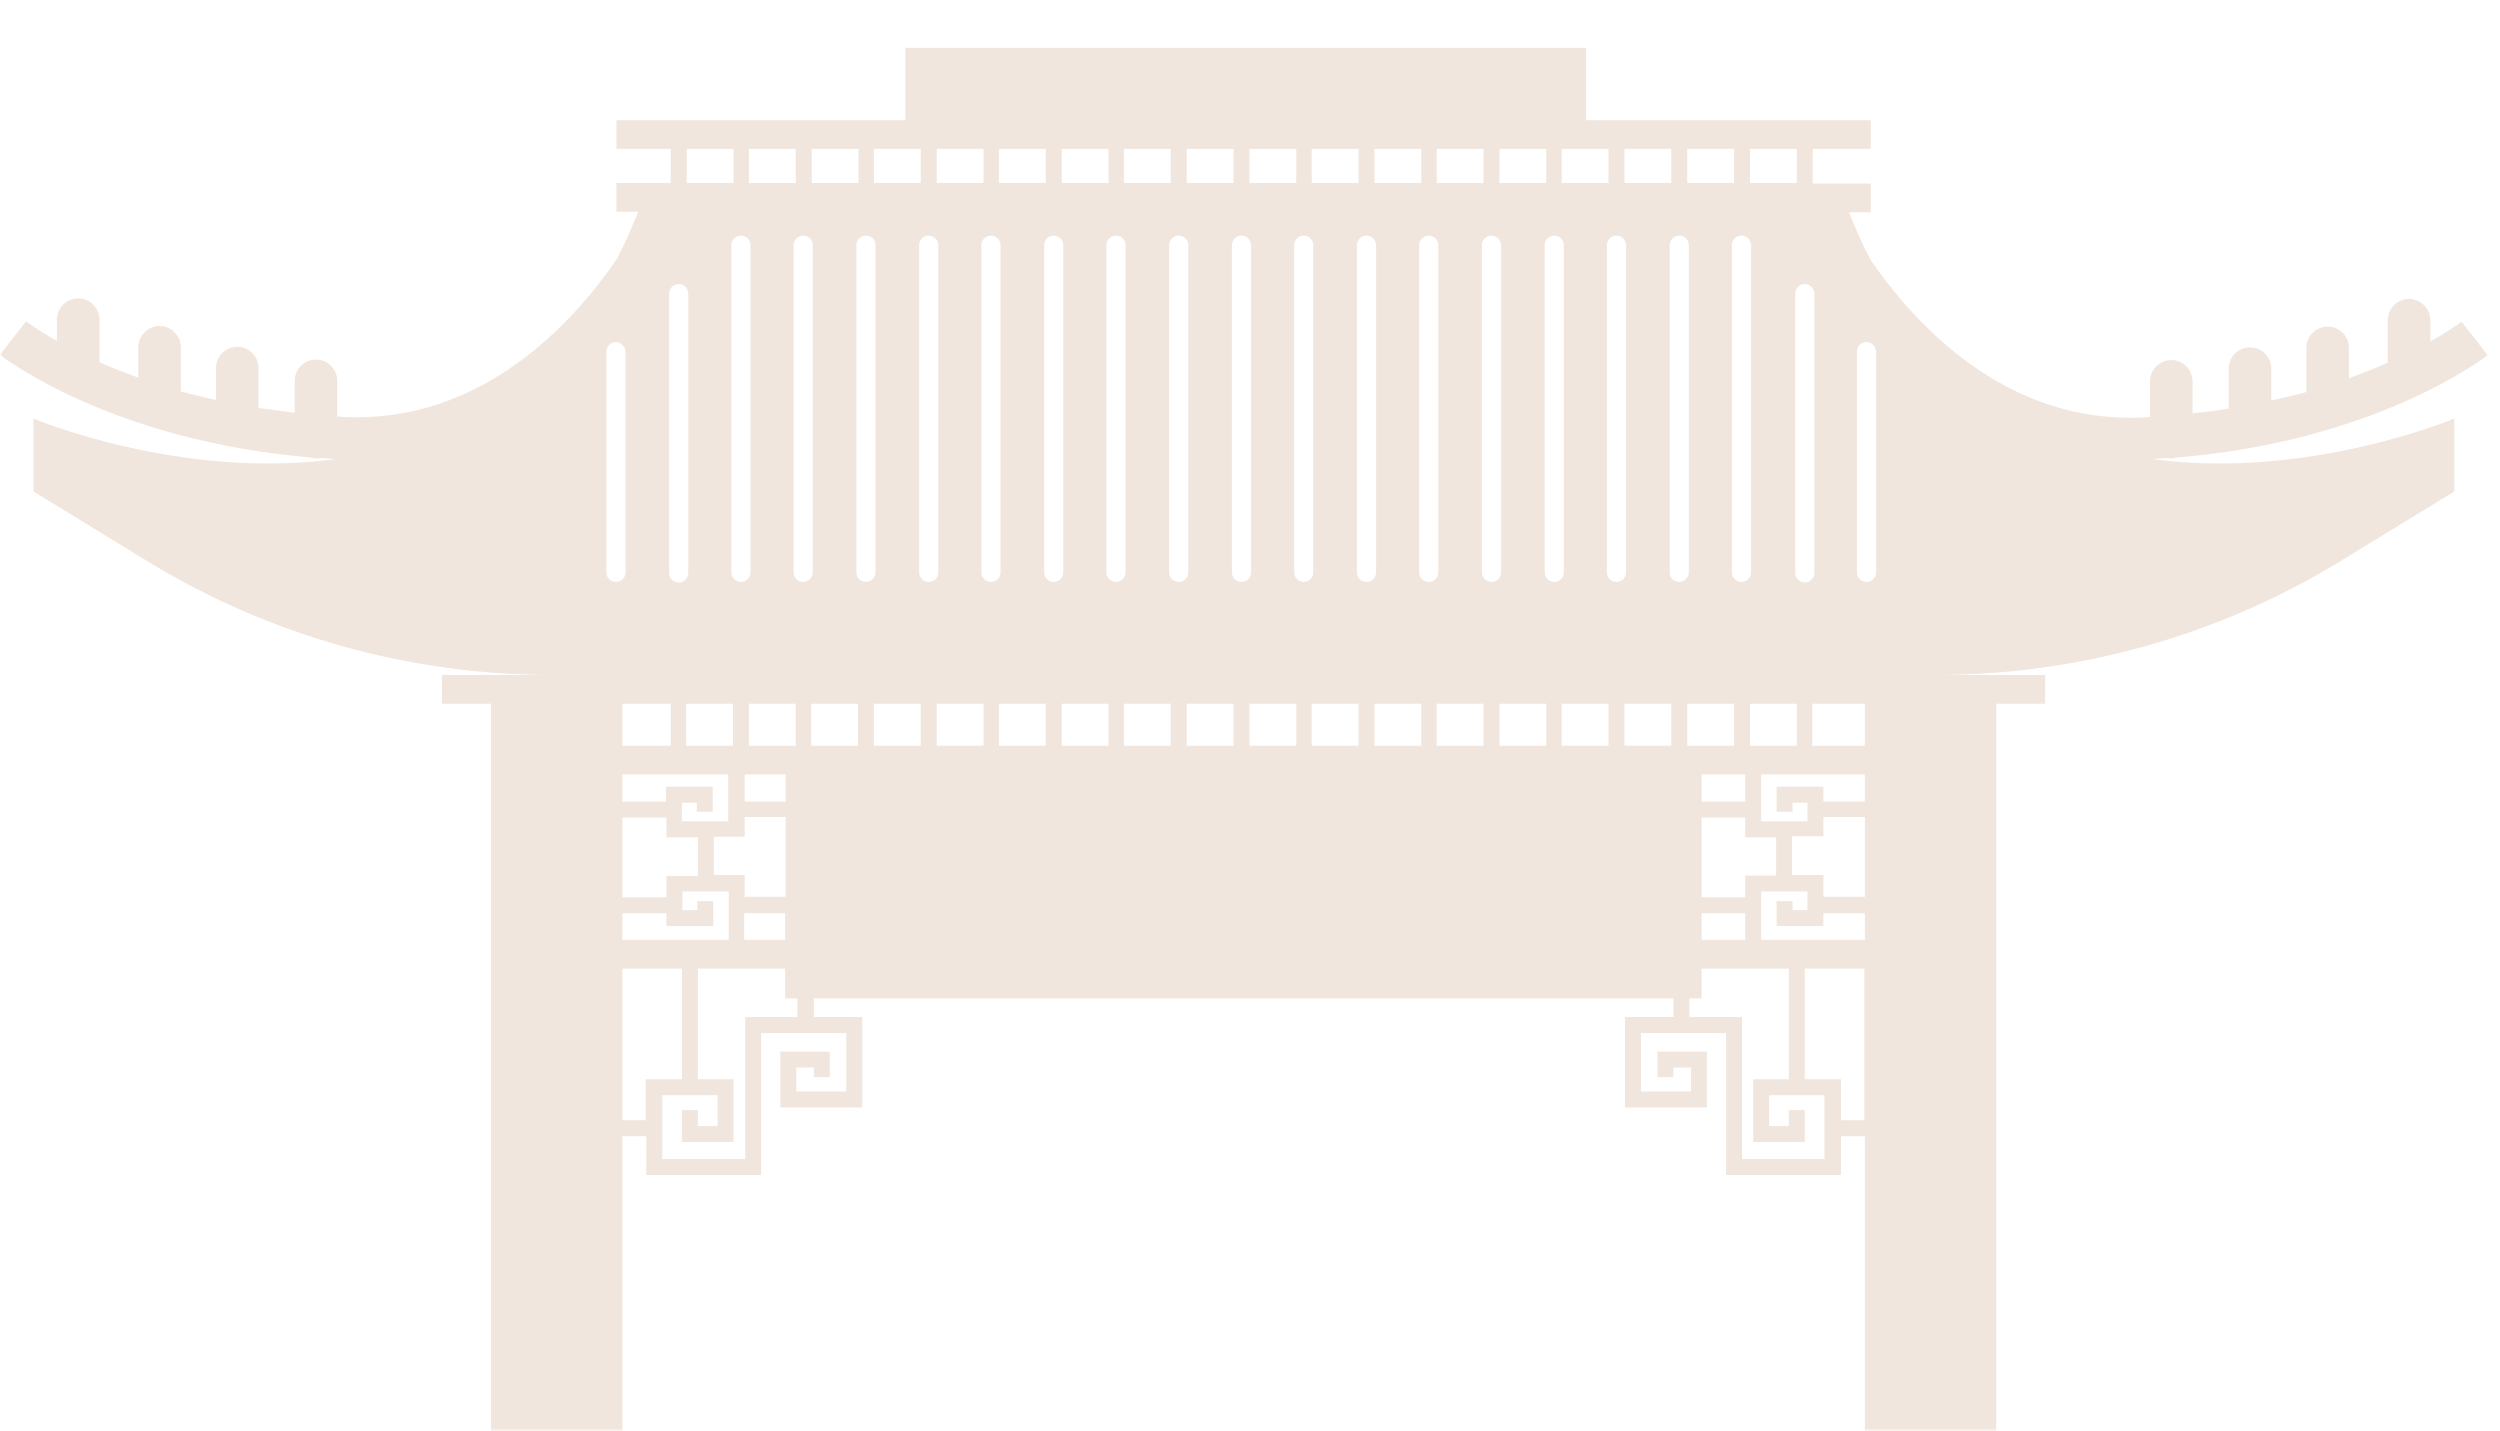 <?xml version="1.0" encoding="UTF-8"?> <svg xmlns="http://www.w3.org/2000/svg" width="470" height="269" viewBox="0 0 470 269" fill="none"> <mask id="mask0_40_708" style="mask-type:alpha" maskUnits="userSpaceOnUse" x="0" y="0" width="470" height="269"> <rect width="470" height="269" fill="#D9D9D9"></rect> </mask> <g mask="url(#mask0_40_708)"> <path d="M404.6 86.3C405.6 86.2 406.6 86.2 407.6 86.1C407.8 86.1 408 86.2 408.2 86.2C408.6 86.2 409 86.1 409.4 86C446.7 82.9 466.8 67.4 467.7 66.8L462.8 60.5C462.7 60.5 460.7 62.1 456.9 64.2V60.2C456.9 58 455.1 56.2 452.9 56.2C450.7 56.2 448.9 58 448.9 60.2V68.2C446.7 69.2 444.3 70.1 441.6 71.1V65.4C441.6 63.2 439.8 61.4 437.6 61.4C435.4 61.4 433.6 63.2 433.6 65.4V73.7C431.5 74.3 429.3 74.8 427 75.3V69.3C427 67.1 425.2 65.3 423 65.3C420.8 65.3 419 67.1 419 69.3V76.8C416.8 77.2 414.5 77.5 412.2 77.7V71.7C412.2 69.5 410.4 67.7 408.2 67.7C406 67.7 404.2 69.5 404.2 71.7V78.4C403.7 78.4 403.2 78.5 402.7 78.5C376.9 79.6 359.9 60.8 351.7 48.9C350.2 46.1 348.9 43.1 347.6 39.9H351.7V34.5H340.8V28H351.7V22.6H298.2V9H170.2V22.6H115.9V28H126.1V34.4H115.9V39.8H120C118.7 43 117.4 46 115.9 48.8C107.7 60.7 90.7 79.5 64.9 78.4C64.4 78.4 63.9 78.3 63.4 78.3V71.6C63.4 69.4 61.6 67.6 59.4 67.6C57.2 67.6 55.4 69.4 55.4 71.6V77.6C53.1 77.3 50.8 77 48.6 76.7V69.2C48.6 67 46.8 65.2 44.6 65.2C42.4 65.2 40.6 67 40.6 69.2V75.2C38.3 74.7 36.1 74.1 34 73.6V65.3C34 63.1 32.2 61.3 30 61.3C27.8 61.3 26 63.1 26 65.3V71C23.3 70 20.9 69.1 18.7 68.1V60.1C18.7 57.9 16.9 56.1 14.7 56.1C12.5 56.1 10.7 57.9 10.7 60.1V64.1C7 62 5 60.5 4.9 60.4L0 66.7C0.9 67.4 21 82.8 58.3 86C58.7 86.1 59.1 86.2 59.5 86.2C59.7 86.2 59.9 86.2 60.1 86.1C61.1 86.2 62.1 86.2 63.1 86.3C33.9 90.3 6.3 78.7 6.3 78.7V92.4L27.7 105.5C50.6 119.5 76.9 126.9 103.8 126.9H83.1V132.3H92.3V396.9H88.8V407H83.7V430.3H125.6V407H120.5V396.8H117V213.6H121.5V220.9H143.1V194.2H159.1V205.2H149.7V200.7H153V202.5H156V197.7H146.7V208.2H162.1V191.2H153V187.7H314.6V191.2H305.5V208.2H320.9V197.7H311.6V202.5H314.6V200.7H317.9V205.2H308.5V194.2H324.5V220.9H346.1V213.6H350.6V396.9H347.1V407H342V430.3H383.9V407H378.8V396.8H375.3V132.3H384.5V126.9H363.9C390.7 126.9 417.1 119.5 440 105.5L461.4 92.4V78.7C461.4 78.7 433.7 90.3 404.6 86.3ZM352.7 66.1V107.6C352.7 108.6 351.9 109.4 350.9 109.4C349.9 109.4 349.1 108.6 349.1 107.6V66.1C349.1 65.1 349.9 64.3 350.9 64.3C352 64.4 352.7 65.2 352.7 66.1ZM329.2 46.1V107.6C329.2 108.6 328.4 109.4 327.4 109.4C326.4 109.4 325.6 108.6 325.6 107.6V46.1C325.6 45.1 326.4 44.3 327.4 44.3C328.4 44.3 329.2 45.1 329.2 46.1ZM317.5 46.1V107.6C317.5 108.6 316.7 109.4 315.7 109.4C314.7 109.4 313.9 108.6 313.9 107.6V46.1C313.9 45.1 314.7 44.3 315.7 44.3C316.7 44.3 317.5 45.1 317.5 46.1ZM305.7 46.1V107.6C305.7 108.6 304.9 109.4 303.9 109.4C302.9 109.4 302.1 108.6 302.1 107.6V46.1C302.1 45.1 302.9 44.3 303.9 44.3C304.9 44.3 305.7 45.1 305.7 46.1ZM294 46.1V107.6C294 108.6 293.2 109.4 292.2 109.4C291.2 109.4 290.4 108.6 290.4 107.6V46.1C290.4 45.1 291.2 44.3 292.2 44.3C293.2 44.3 294 45.1 294 46.1ZM282.2 46.1V107.6C282.2 108.6 281.4 109.4 280.4 109.4C279.4 109.4 278.6 108.6 278.6 107.6V46.1C278.6 45.1 279.4 44.3 280.4 44.3C281.4 44.3 282.2 45.1 282.2 46.1ZM270.4 46.1V107.6C270.4 108.6 269.6 109.4 268.6 109.4C267.6 109.4 266.8 108.6 266.8 107.6V46.1C266.8 45.1 267.6 44.3 268.6 44.3C269.6 44.3 270.4 45.1 270.4 46.1ZM258.7 46.1V107.6C258.7 108.6 257.9 109.4 256.9 109.4C255.9 109.4 255.1 108.6 255.1 107.6V46.1C255.1 45.1 255.9 44.3 256.9 44.3C257.9 44.3 258.7 45.1 258.7 46.1ZM246.9 46.1V107.6C246.9 108.6 246.1 109.4 245.1 109.4C244.1 109.4 243.3 108.6 243.3 107.6V46.1C243.3 45.1 244.1 44.3 245.1 44.3C246.1 44.3 246.9 45.1 246.9 46.1ZM235.2 46.1V107.6C235.2 108.6 234.4 109.4 233.4 109.4C232.4 109.4 231.6 108.6 231.6 107.6V46.1C231.6 45.1 232.4 44.3 233.4 44.3C234.4 44.3 235.2 45.1 235.2 46.1ZM223.4 46.1V107.6C223.4 108.6 222.6 109.4 221.6 109.4C220.6 109.4 219.8 108.6 219.8 107.6V46.1C219.8 45.1 220.6 44.3 221.6 44.3C222.6 44.3 223.4 45.1 223.4 46.1ZM211.6 46.1V107.6C211.6 108.6 210.8 109.4 209.8 109.4C208.8 109.4 208 108.6 208 107.6V46.1C208 45.1 208.8 44.3 209.8 44.3C210.9 44.3 211.6 45.1 211.6 46.1ZM199.9 46.1V107.6C199.9 108.6 199.1 109.4 198.1 109.4C197.1 109.4 196.3 108.6 196.3 107.6V46.1C196.3 45.1 197.1 44.3 198.1 44.3C199.1 44.3 199.9 45.1 199.9 46.1ZM188.1 46.1V107.6C188.1 108.6 187.3 109.4 186.3 109.4C185.3 109.4 184.5 108.6 184.5 107.6V46.1C184.5 45.1 185.3 44.3 186.3 44.3C187.3 44.3 188.1 45.1 188.1 46.1ZM176.4 46.1V107.6C176.4 108.6 175.6 109.4 174.6 109.4C173.6 109.4 172.8 108.6 172.8 107.6V46.1C172.8 45.1 173.6 44.3 174.6 44.3C175.6 44.3 176.4 45.1 176.4 46.1ZM164.6 46.1V107.6C164.6 108.6 163.8 109.4 162.8 109.4C161.8 109.4 161 108.6 161 107.6V46.1C161 45.1 161.8 44.3 162.8 44.3C163.8 44.3 164.6 45.1 164.6 46.1ZM152.8 46.1V107.6C152.8 108.6 152 109.4 151 109.4C150 109.4 149.2 108.6 149.2 107.6V46.1C149.2 45.1 150 44.3 151 44.3C152.1 44.3 152.8 45.1 152.8 46.1ZM141.1 46.1V107.6C141.1 108.6 140.3 109.4 139.3 109.4C138.3 109.4 137.5 108.6 137.5 107.6V46.1C137.5 45.1 138.3 44.3 139.3 44.3C140.3 44.3 141.1 45.1 141.1 46.1ZM117.6 66.1V107.6C117.6 108.6 116.8 109.4 115.8 109.4C114.8 109.4 114 108.6 114 107.6V66.1C114 65.1 114.8 64.3 115.8 64.3C116.8 64.4 117.6 65.2 117.6 66.1ZM125.8 55.2C125.8 54.2 126.6 53.4 127.6 53.4C128.6 53.4 129.4 54.2 129.4 55.2V107.7C129.4 108.7 128.6 109.5 127.6 109.5C126.6 109.5 125.8 108.7 125.8 107.7V55.2ZM152.6 34.4V28H161.4V34.4H152.6ZM149.6 34.4H140.8V28H149.6V34.4ZM184.9 28V34.4H176.1V28H184.9ZM317.2 34.4V28H326V34.4H317.2ZM314.2 34.4H305.4V28H314.2V34.4ZM281.9 34.4V28H290.7V34.4H281.9ZM278.9 34.4H270.1V28H278.9V34.4ZM267.2 34.4H258.4V28H267.2V34.4ZM255.4 34.4H246.6V28H255.4V34.4ZM243.7 34.4H234.9V28H243.7V34.4ZM231.9 34.4H223.1V28H231.9V34.4ZM220.1 34.4H211.3V28H220.1V34.4ZM208.4 34.4H199.6V28H208.4V34.4ZM196.6 34.4H187.8V28H196.6V34.4ZM337.5 55.2C337.5 54.2 338.3 53.4 339.3 53.4C340.3 53.4 341.1 54.2 341.1 55.2V107.7C341.1 108.7 340.3 109.5 339.3 109.5C338.3 109.5 337.5 108.7 337.5 107.7V55.2ZM337.7 34.4H329V28H337.8V34.4H337.7ZM302.4 28V34.4H293.6V28H302.4ZM173.1 28V34.4H164.3V28H173.1ZM129.1 28H137.9V34.4H129.1V28ZM331.1 176.7V167.6H339.8V171.1H337V169.4H334V174.1H342.8V171.7H350.6V176.7H331.1ZM117 176.7V171.7H125.3V174.1H134.1V169.4H131.1V171.1H128.3V167.6H137V176.7H117ZM137.8 132.3V140.2H129V132.3H137.8ZM342.8 157.3V153.6H350.6V168.6H342.8V164.5H336.9V157.2H342.8V157.3ZM333.9 164.6H328.1V168.7H319.9V153.7H328.1V157.4H333.9V164.6ZM134.2 164.6V157.3H140V153.6H147.7V168.6H140V164.5H134.2V164.6ZM125.3 164.6V168.7H117V153.7H125.3V157.4H131.2V164.7H125.3V164.6ZM147.7 150.7H140V145.6H147.7V150.7ZM328.1 145.6V150.7H319.9V145.6H328.1ZM223.1 140.2V132.3H231.9V140.2H223.1ZM220.1 140.2H211.3V132.3H220.1V140.2ZM208.4 140.2H199.6V132.3H208.4V140.2ZM196.6 140.2H187.8V132.3H196.6V140.2ZM184.9 140.2H176.1V132.3H184.9V140.2ZM173.1 140.2H164.3V132.3H173.1V140.2ZM161.3 140.2H152.5V132.3H161.3V140.2ZM149.6 140.2H140.8V132.3H149.6V140.2ZM136.9 145.6V154.4H128.2V150.9H131V152.6H134V147.9H125.2V150.7H117V145.6H136.9ZM139.9 171.7H147.6V176.7H139.9V171.7ZM319.9 171.7H328.1V176.7H319.9V171.7ZM350.6 150.7H342.8V147.9H334V152.6H337V150.9H339.8V154.4H331.1V145.6H350.6V150.7ZM329 140.2V132.3H337.8V140.2H329ZM326 140.2H317.2V132.3H326V140.2ZM314.2 140.2H305.4V132.3H314.2V140.2ZM302.4 140.2H293.6V132.3H302.4V140.2ZM290.7 140.2H281.9V132.3H290.7V140.2ZM278.9 140.2H270.1V132.3H278.9V140.2ZM267.2 140.2H258.4V132.3H267.2V140.2ZM255.4 140.2H246.6V132.3H255.4V140.2ZM243.7 140.2H234.9V132.3H243.7V140.2ZM126.1 132.3V140.2H117V132.3H126.1ZM117 210.6V182.1H128.2V202.9H121.4V210.6H117ZM150 191.2H140.1V217.9H124.5V205.9H134.9V211.7H131.2V208.7H128.2V214.7H137.9V202.9H131.2V182.1H147.6V187.7H149.9V191.2H150ZM343.1 217.9H327.5V191.2H317.6V187.7H319.9V182.1H336.3V202.9H329.6V214.7H339.3V208.7H336.3V211.7H332.6V205.9H343V217.9H343.1ZM346.1 210.6V202.9H339.3V182.1H350.5V210.6H346.1ZM350.6 140.2H340.7V132.3H350.6V140.2Z" fill="#F0E6DD"></path> </g> </svg> 